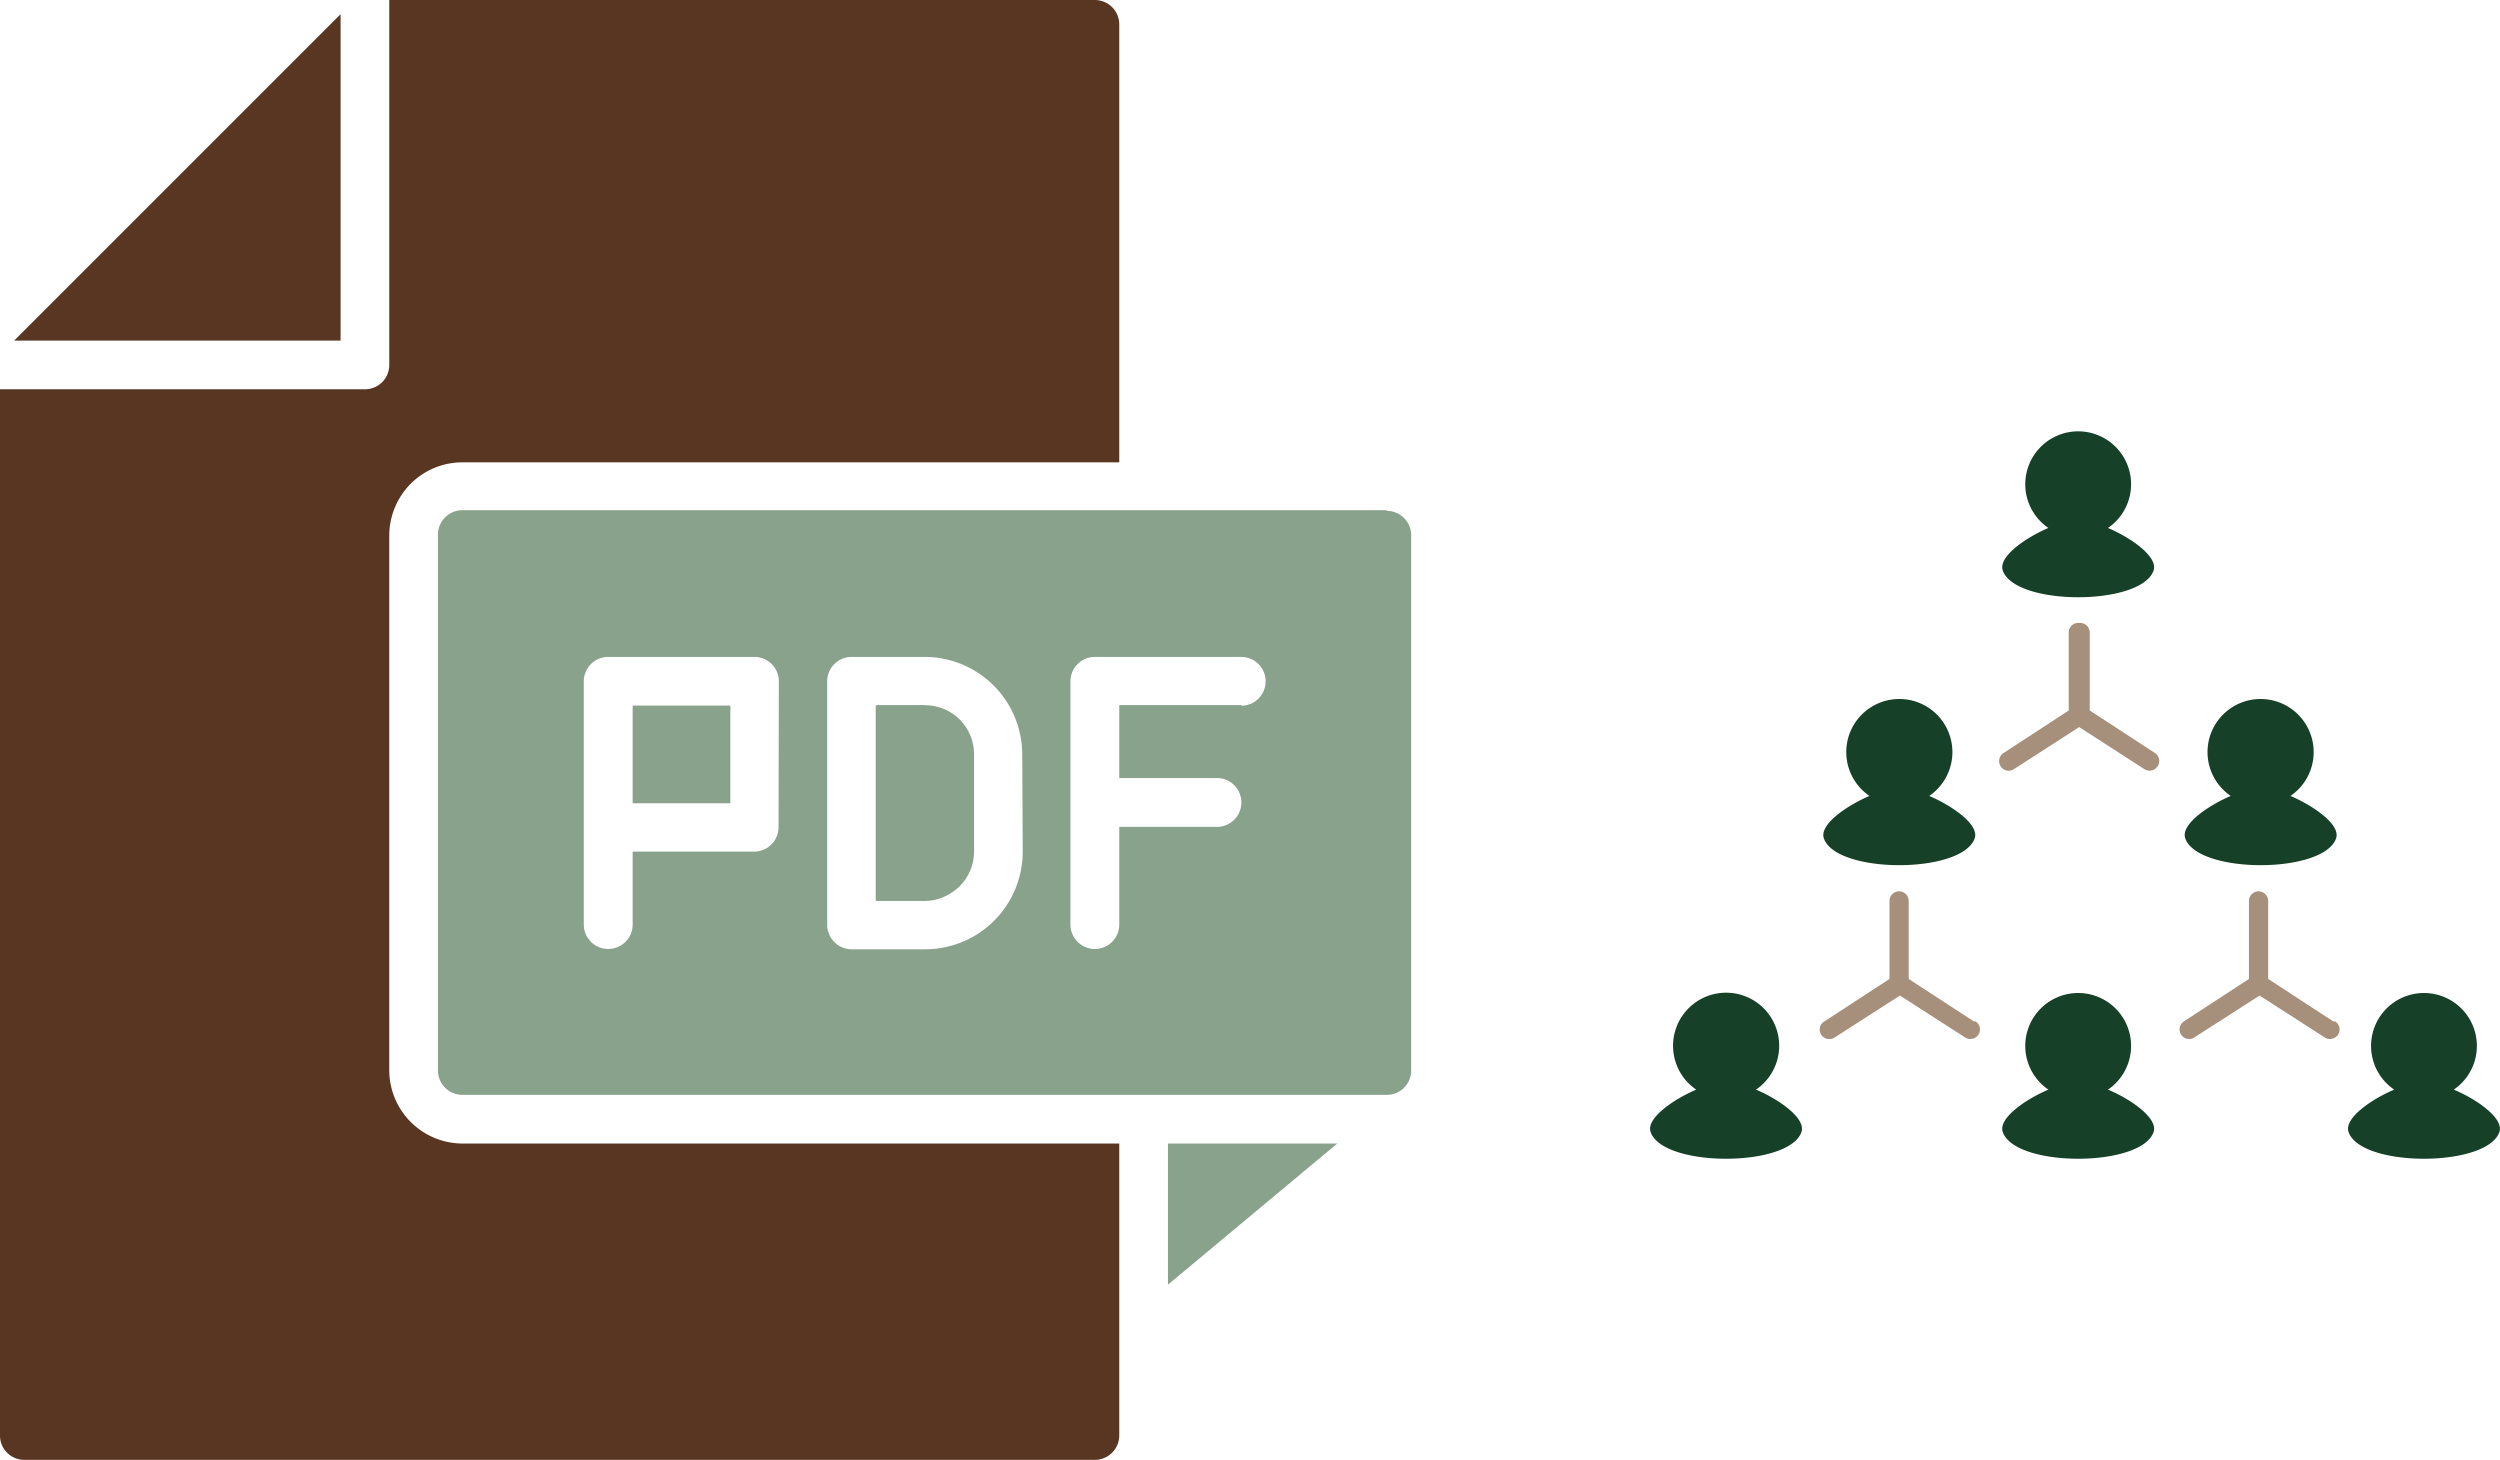 <svg xmlns="http://www.w3.org/2000/svg" viewBox="0 0 153.56 89.67"><defs><style>.cls-1{fill:#a68f7b;}.cls-2{fill:#174029;}.cls-3{fill:#593622;}.cls-4{fill:#89a28c;}</style></defs><g id="Layer_2" data-name="Layer 2"><g id="Layer_1-2" data-name="Layer 1"><path class="cls-1" d="M127.66,38.26a.59.59,0,0,0-.59.59v4.79l-4,2.61a.59.59,0,0,0-.18.82.57.57,0,0,0,.5.27.63.63,0,0,0,.32-.1l4-2.58,4,2.58a.63.63,0,0,0,.32.1.61.61,0,0,0,.5-.27.59.59,0,0,0-.17-.82l-4-2.61V38.85a.6.6,0,0,0-.59-.59Z"></path><path class="cls-1" d="M143.32,62.74l-4-2.61V55.34a.59.59,0,0,0-1.18,0v4.79l-4,2.61a.59.59,0,0,0,.33,1.08.55.55,0,0,0,.32-.1l4-2.57,4,2.57a.55.55,0,0,0,.32.1.63.63,0,0,0,.5-.26.59.59,0,0,0-.17-.82Z"></path><path class="cls-1" d="M121.24,62.74l-4-2.61V55.34a.59.59,0,0,0-1.18,0v4.79l-4,2.61a.58.58,0,0,0,.32,1.08.55.55,0,0,0,.32-.1l4-2.57,4,2.57a.56.56,0,0,0,.33.1.62.62,0,0,0,.49-.26.59.59,0,0,0-.17-.82Z"></path><path class="cls-2" d="M132.28,35.05c.31-.88-1.51-2.08-2.8-2.62a3.25,3.25,0,1,0-3.66,0c-1.29.54-3.11,1.74-2.8,2.62.77,2.18,8.49,2.18,9.26,0Z"></path><path class="cls-2" d="M143.49,51.5c.31-.88-1.52-2.07-2.8-2.61a3.26,3.26,0,1,0-3.67,0c-1.28.54-3.11,1.73-2.79,2.61.77,2.19,8.49,2.19,9.26,0Z"></path><path class="cls-2" d="M121.29,51.5c.32-.88-1.51-2.07-2.79-2.61a3.26,3.26,0,1,0-3.67,0c-1.28.54-3.11,1.73-2.8,2.61.77,2.19,8.49,2.19,9.26,0Z"></path><path class="cls-2" d="M132.28,69.54c.31-.88-1.51-2.08-2.8-2.61a3.25,3.25,0,1,0-3.66,0c-1.29.54-3.11,1.73-2.8,2.61.77,2.18,8.49,2.18,9.26,0Z"></path><path class="cls-2" d="M110.65,69.54c.31-.88-1.51-2.08-2.79-2.61a3.26,3.26,0,1,0-3.67,0c-1.28.54-3.11,1.73-2.8,2.61.77,2.18,8.49,2.18,9.26,0Z"></path><path class="cls-2" d="M153.52,69.54c.31-.88-1.51-2.08-2.8-2.61a3.25,3.25,0,1,0-3.66,0c-1.29.54-3.11,1.73-2.8,2.61.77,2.18,8.49,2.18,9.26,0Z"></path><path class="cls-3" d="M20.92,20.92H.87L20.92.87Z"></path><path class="cls-3" d="M23.91,32.88V65.76a4.51,4.51,0,0,0,4.49,4.48H68.75V88.18a1.5,1.5,0,0,1-1.5,1.49H1.49A1.49,1.49,0,0,1,0,88.18V23.91H22.42a1.49,1.49,0,0,0,1.49-1.49V0H67.25a1.5,1.5,0,0,1,1.5,1.49V28.4H28.4a4.48,4.48,0,0,0-3.17,1.31,4.53,4.53,0,0,0-1.32,3.17Z"></path><path class="cls-4" d="M38.86,43.34h6v6h-6Z"></path><path class="cls-4" d="M56.79,43.34h-3v12h3a3,3,0,0,0,2.11-.88,3,3,0,0,0,.88-2.11v-6a3,3,0,0,0-3-3Zm0,0h-3v12h3a3,3,0,0,0,2.11-.88,3,3,0,0,0,.88-2.11v-6a3,3,0,0,0-3-3Zm28.4-12H28.4a1.5,1.5,0,0,0-1.5,1.5V65.76a1.5,1.5,0,0,0,1.5,1.49H85.19a1.49,1.49,0,0,0,1.49-1.49V32.88A1.5,1.5,0,0,0,85.19,31.38ZM47.82,50.81a1.5,1.5,0,0,1-1.49,1.5H38.86v4.48a1.5,1.5,0,1,1-3,0V41.85a1.5,1.5,0,0,1,1.49-1.5h9a1.5,1.5,0,0,1,1.49,1.5Zm15,1.5a6,6,0,0,1-6,6H52.31a1.51,1.51,0,0,1-1.5-1.5V41.85a1.5,1.5,0,0,1,1.5-1.5h4.48a6,6,0,0,1,6,6Zm13.45-9H68.75v4.48h6a1.5,1.5,0,1,1,0,3h-6v6a1.5,1.5,0,1,1-3,0V41.85a1.5,1.5,0,0,1,1.49-1.5h9a1.5,1.5,0,0,1,0,3Zm-19.43,0h-3v12h3a3,3,0,0,0,2.11-.88,3,3,0,0,0,.88-2.11v-6a3,3,0,0,0-3-3Z"></path><path class="cls-4" d="M82.14,70.24l-10.4,8.67V70.24Z"></path></g></g></svg>